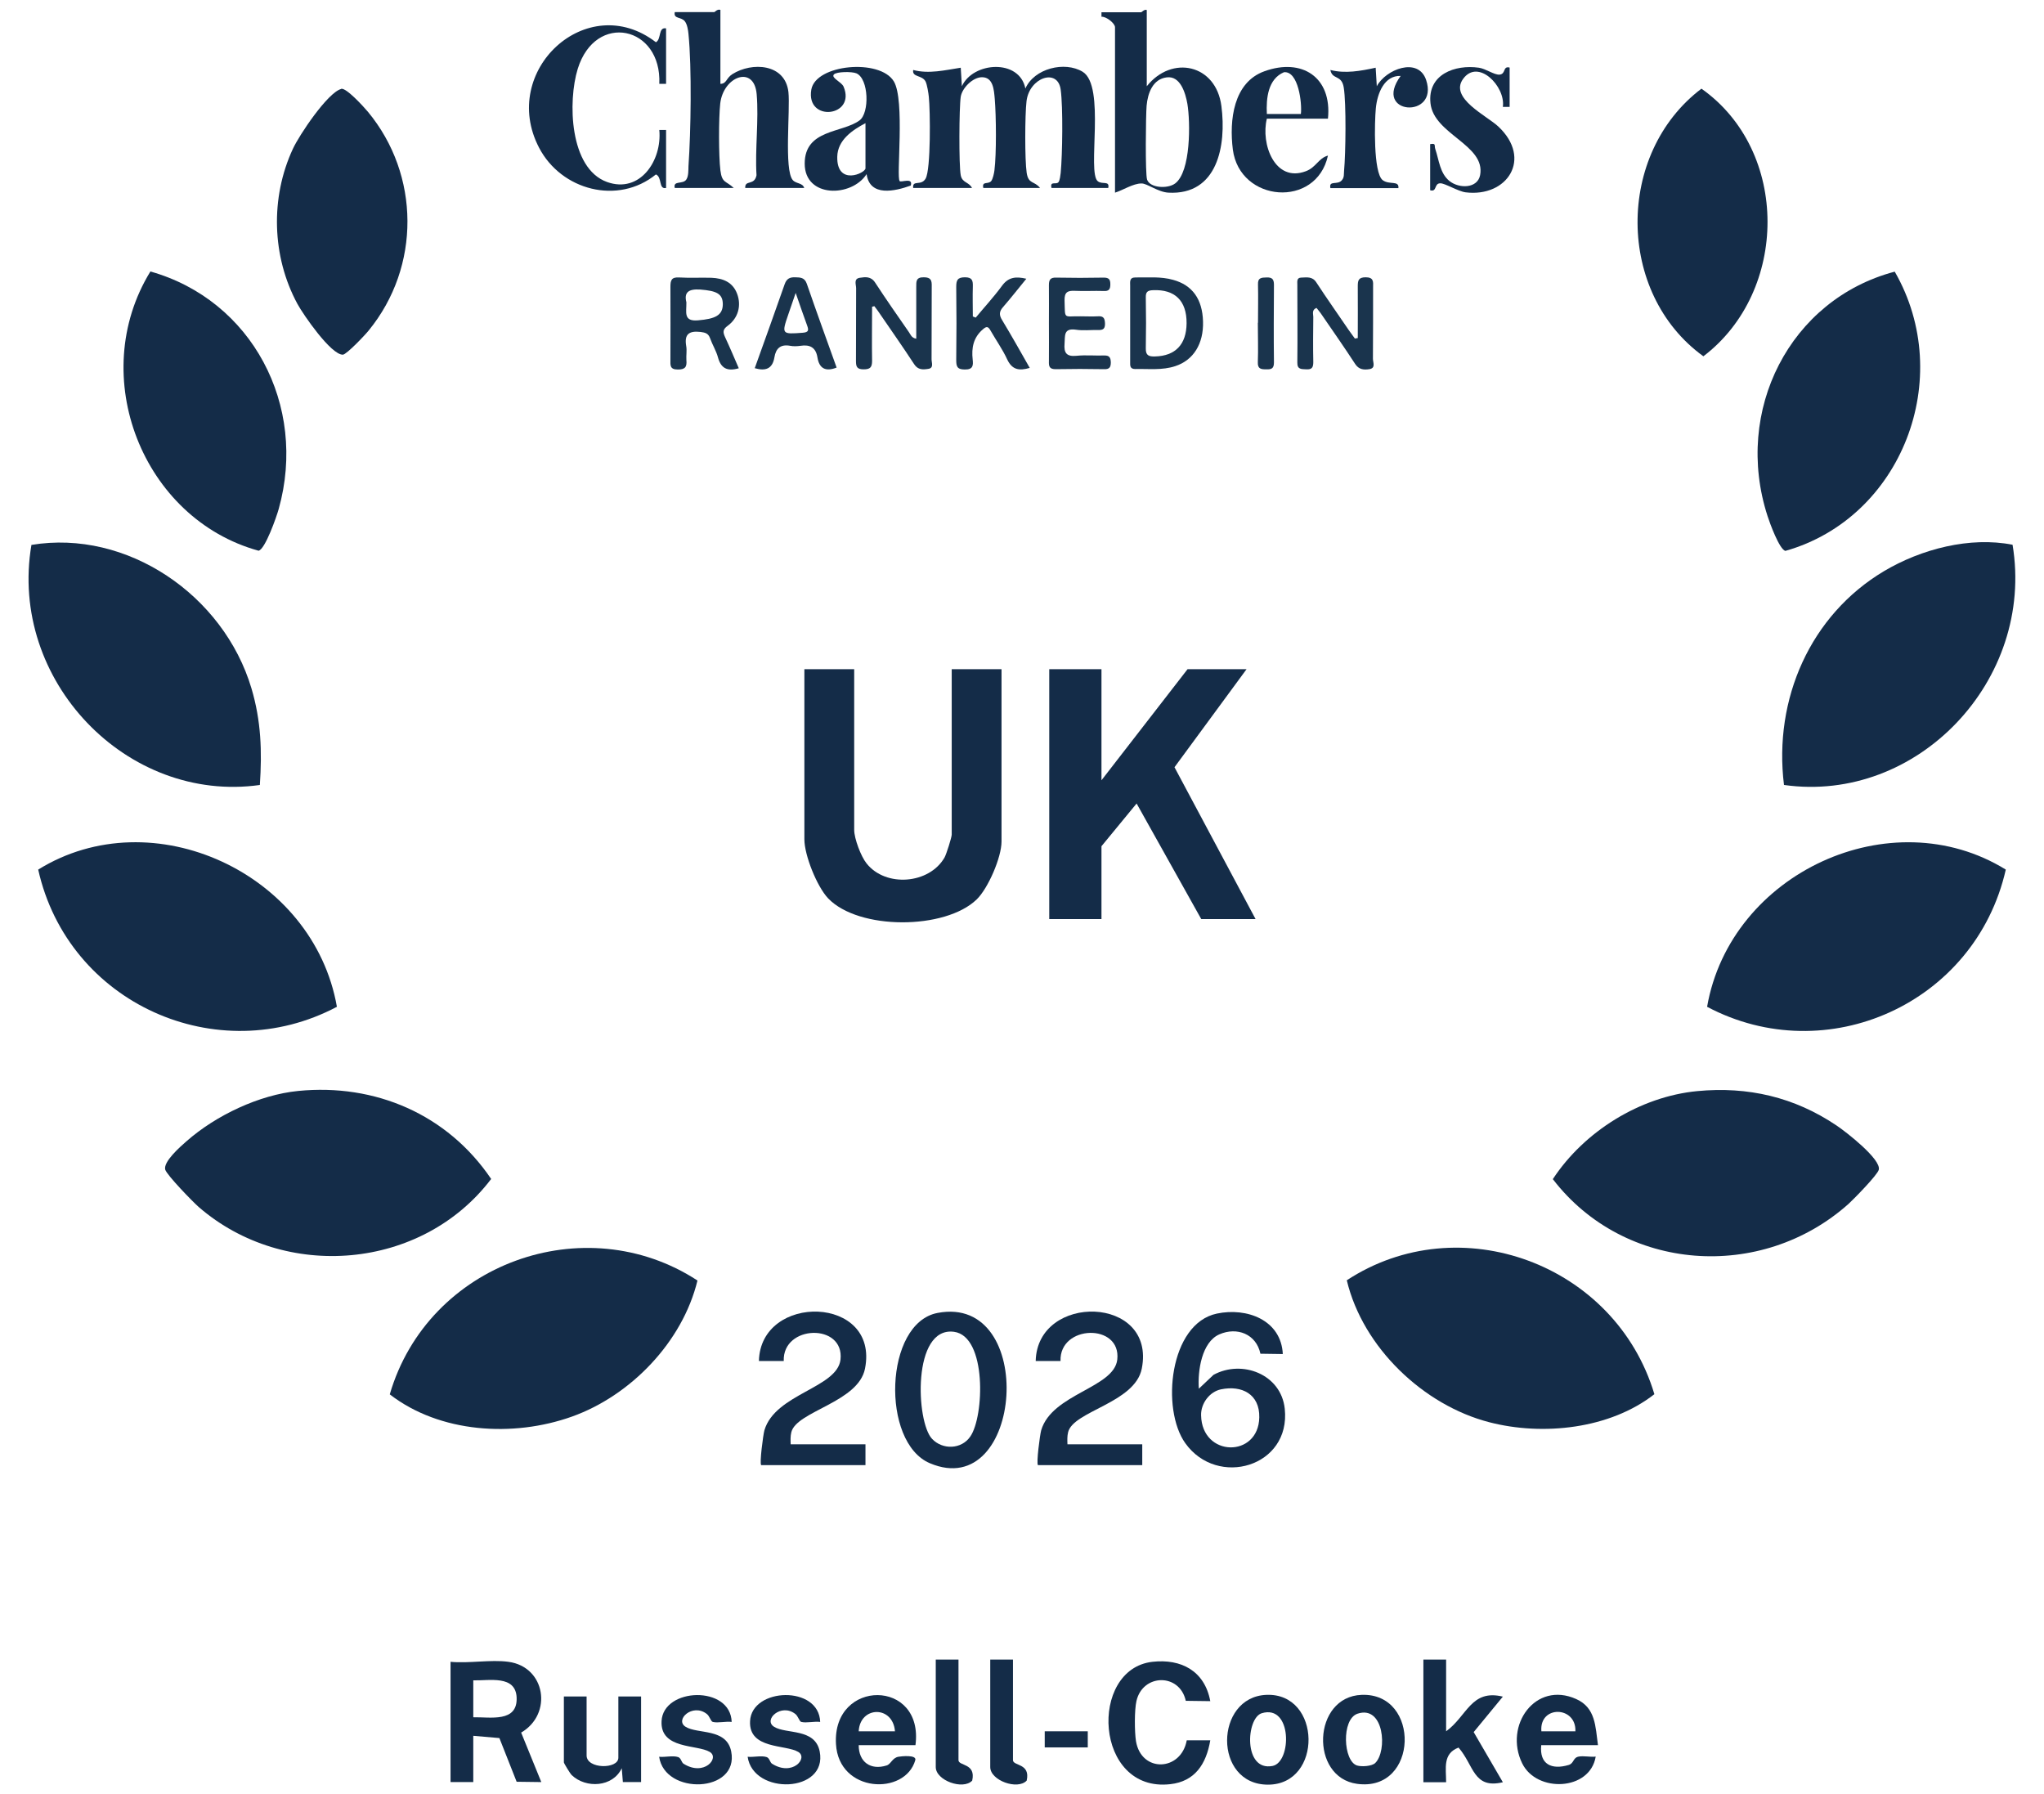 <?xml version="1.0" encoding="UTF-8"?>
<svg id="James_Carroll" data-name="James Carroll" xmlns="http://www.w3.org/2000/svg" viewBox="0 0 126.8 111.3">
  <defs>
    <style>
      .cls-1 {
        fill: #142c48;
      }

      .cls-2 {
        fill: #1a344d;
      }
    </style>
  </defs>
  <path class="cls-1" d="M124.85,33.79c1.39,8.4-5.91,16.07-14.18,14.9-.66-5.33,1.64-10.54,6.2-13.26,2.32-1.38,5.34-2.16,7.98-1.64Z"/>
  <path class="cls-1" d="M18.5,67.67c4.76-.47,9.25,1.44,11.97,5.46-4.3,5.66-12.8,6.36-18.13,1.75-.37-.32-1.99-1.99-2.09-2.33-.13-.49.93-1.42,1.32-1.76,1.83-1.61,4.51-2.88,6.93-3.12Z"/>
  <path class="cls-1" d="M16.13,48.69c-8.26,1.17-15.61-6.49-14.18-14.89,5.92-.98,11.92,3.1,13.65,8.9.6,2.02.66,3.9.52,5.99Z"/>
  <path class="cls-1" d="M43.27,79.42c-.93,3.83-4.15,7.15-7.79,8.45s-8.2,1.02-11.3-1.38c2.37-8.13,12.1-11.62,19.09-7.06Z"/>
  <path class="cls-1" d="M105.29,67.68c3.14-.3,6.03.37,8.65,2.14.54.36,2.78,2.09,2.61,2.74-.08.32-1.54,1.81-1.88,2.12-5.41,4.82-13.9,4.24-18.34-1.54,1.95-2.97,5.42-5.12,8.96-5.46Z"/>
  <path class="cls-1" d="M105.9,62.45c1.45-8.31,11.42-12.9,18.53-8.51-1.89,8.32-11.12,12.44-18.53,8.51Z"/>
  <path class="cls-1" d="M20.9,62.45c-7.39,3.92-16.67-.18-18.53-8.51,7.09-4.4,17.08.22,18.53,8.51Z"/>
  <path class="cls-1" d="M83.54,79.42c6.99-4.59,16.67-1.03,19.09,7.06-2.76,2.16-6.92,2.6-10.24,1.74-4.07-1.05-7.84-4.62-8.84-8.8Z"/>
  <path class="cls-1" d="M9.33,16.84c6.29,1.77,9.76,8.3,7.96,14.73-.13.47-.84,2.51-1.25,2.59-7.19-1.98-10.69-10.84-6.71-17.32Z"/>
  <path class="cls-1" d="M117.54,16.85c3.8,6.6.43,15.28-6.78,17.32-.37-.07-.98-1.75-1.11-2.16-2.12-6.54,1.38-13.44,7.89-15.16Z"/>
  <polygon class="cls-1" points="68.33 41.51 68.33 48.4 73.67 41.51 77.33 41.51 72.86 47.59 77.89 57.01 74.52 57.01 70.51 49.84 68.33 52.49 68.33 57.01 65.09 57.01 65.09 41.51 68.33 41.51"/>
  <path class="cls-1" d="M52.99,41.51v9.97c0,.53.42,1.65.77,2.08,1.19,1.5,3.9,1.28,4.84-.38.11-.2.44-1.24.44-1.41v-10.26h3.09v10.69c0,.98-.83,2.9-1.54,3.59-1.95,1.89-7.32,1.92-9.22-.07-.69-.73-1.47-2.67-1.47-3.66v-10.55h3.09Z"/>
  <path class="cls-1" d="M105.55,5.5c5.48,3.87,5.41,12.58.12,16.6-5.41-3.91-5.44-12.57-.12-16.6Z"/>
  <path class="cls-1" d="M21.16,5.51c.31-.09,1.4,1.11,1.66,1.42,3.25,3.92,3.28,9.61.06,13.56-.22.28-1.38,1.5-1.61,1.51-.73.02-2.45-2.47-2.82-3.15-1.59-2.94-1.69-6.59-.28-9.62.39-.85,2.15-3.48,2.99-3.71Z"/>
  <path class="cls-1" d="M56.65,11.66c-.06-.53.49-.1.77-.58.33-.57.29-4.24.2-5.07-.02-.23-.11-.77-.2-.95-.21-.42-.85-.25-.77-.72.97.26,1.98.01,2.95-.14l.07,1.15c.69-1.52,3.57-1.72,3.94.14.55-1.25,2.44-1.71,3.55-1.04,1.45.88.26,6.24.94,6.79.28.23.75-.06.65.42h-3.52c-.11-.47.3-.17.44-.37.08-.12.11-.4.13-.56.11-1.14.15-4.08,0-5.17-.18-1.36-1.95-.75-2.12.72-.1.85-.11,3.63.01,4.44.11.72.48.49.83.94h-3.52c-.1-.45.3-.2.49-.43.1-.12.18-.49.2-.66.13-1.03.11-3.37.02-4.44-.05-.55-.09-1.33-.78-1.34-.57-.01-1.24.66-1.33,1.21-.1.67-.12,4.25,0,4.87.09.48.51.41.7.79h-3.66Z"/>
  <path class="cls-1" d="M44.69.61v4.59c.39,0,.35-.35.74-.6,1.22-.77,3.28-.66,3.48,1.11.12,1.11-.28,4.83.27,5.46.21.24.61.16.71.49h-3.66c-.03-.53.57-.12.7-.79-.1-1.62.15-3.43.01-5.03-.16-1.83-2.07-1.1-2.26.58-.1.92-.1,3.24.01,4.15.1.8.34.63.83,1.09h-3.66c-.12-.49.51-.2.72-.53.14-.22.12-.57.13-.83.15-2.13.21-6.11,0-8.19-.02-.23-.08-.6-.22-.78-.23-.31-.72-.13-.63-.58h2.46s.2-.2.35-.14Z"/>
  <path class="cls-1" d="M71.14.61v4.74c1.56-1.96,4.3-1.36,4.63,1.23.32,2.45-.24,5.54-3.29,5.37-.66-.04-1.32-.58-1.67-.57-.52,0-1.15.42-1.64.57V1.69c0-.25-.56-.68-.84-.65v-.28s2.46,0,2.46,0c.04,0,.2-.2.35-.14ZM72.37,4.8c-.86.11-1.17.98-1.24,1.76-.05.6-.09,4.22.03,4.58.17.52,1.27.59,1.74.24.98-.73.95-3.8.76-4.94-.12-.68-.44-1.75-1.28-1.64Z"/>
  <path class="cls-1" d="M79.58,83.99l-1.39-.02c-.26-1.23-1.46-1.68-2.55-1.2s-1.35,2.26-1.27,3.37l.91-.86c1.76-.96,4.19-.05,4.42,2.1.39,3.61-4.18,4.93-6.17,2.14-1.51-2.11-.99-7.42,1.96-8.04,1.85-.39,3.99.39,4.09,2.52ZM75.74,86.18c-.71.15-1.25.88-1.23,1.61.05,2.61,3.56,2.65,3.61.13.03-1.44-1.08-2.01-2.38-1.74Z"/>
  <path class="cls-1" d="M58.16,81.44c6.22-1.19,5.33,11.79-.48,9.32-3.04-1.29-2.83-8.69.48-9.32ZM57.82,89.25c.65.69,1.82.66,2.37-.14.87-1.24,1.04-6.23-1.01-6.5-2.6-.34-2.36,5.59-1.36,6.64Z"/>
  <path class="cls-1" d="M64.39,90.88c-.11-.11.12-1.87.2-2.16.67-2.27,4.51-2.62,4.72-4.38.26-2.28-3.6-2.18-3.52.08h-1.54c.1-4.24,7.49-4.08,6.58.48-.43,2.13-4.25,2.62-4.57,3.94-.06.25-.05.5-.04.75h4.64v1.29h-6.47Z"/>
  <path class="cls-1" d="M47.22,90.88c-.11-.11.12-1.87.2-2.16.67-2.27,4.51-2.62,4.72-4.38.26-2.28-3.6-2.18-3.52.08h-1.54c.1-4.24,7.49-4.08,6.58.48-.42,2.09-4.25,2.63-4.57,3.94-.06.25-.05.5-.04.75h4.64v1.29h-6.47Z"/>
  <path class="cls-1" d="M41.32,11.66c-.48.1-.23-.67-.63-.84-2.35,1.91-5.87.99-7.25-1.66-2.49-4.77,2.98-9.83,7.25-6.54.35-.19.13-.95.63-.86v3.44h-.42c.16-3.59-3.96-4.48-5.06-.93-.62,2.01-.52,6.18,1.82,7.02,2.04.73,3.42-1.33,3.24-3.23h.42v3.59Z"/>
  <path class="cls-1" d="M55.8,11.23c.1.11.86-.25.7.28-.97.35-2.54.72-2.74-.71-.93,1.45-3.84,1.49-3.84-.65s2.33-1.89,3.4-2.68c.63-.46.58-2.58-.19-2.92-.28-.12-1.24-.11-1.4.07-.19.21.47.46.6.75.8,1.88-2.35,2.24-2,.19.27-1.58,4.26-1.94,5.12-.51.7,1.16.14,5.95.36,6.17ZM53.69,7.64c-.8.42-1.73,1.04-1.75,2.08-.04,1.84,1.75,1.02,1.75.72v-2.8Z"/>
  <path class="cls-1" d="M31.54,103.08c2.31.31,2.76,3.24.79,4.39l1.25,3.07-1.53-.02-1.07-2.71-1.62-.14v2.87h-1.41v-7.46c1.12.11,2.5-.15,3.59,0ZM29.36,106.52c1.06-.02,2.75.34,2.69-1.22-.06-1.42-1.71-1.04-2.69-1.07v2.3Z"/>
  <path class="cls-1" d="M82.39,7.36h-3.8c-.39,1.56.49,3.99,2.42,3.26.64-.24.77-.8,1.37-.97-.72,3.29-5.47,2.91-5.9-.37-.23-1.82.03-4.17,1.96-4.86,2.32-.84,4.2.36,3.94,2.94ZM80.7,7.07c.08-.66-.15-2.68-1.05-2.59-.99.42-1.11,1.61-1.06,2.59h2.11Z"/>
  <path class="cls-1" d="M75.08,105.52l-1.52-.02c-.38-1.73-2.67-1.69-3.06.01-.13.56-.12,1.91-.03,2.49.33,1.98,2.8,1.88,3.15-.05h1.46c-.25,1.47-.95,2.55-2.48,2.72-4.72.54-5.08-7.14-1.11-7.59,1.78-.2,3.24.56,3.59,2.44Z"/>
  <path class="cls-1" d="M88.72,8.94c.39-.07.24.08.32.31.23.67.28,1.5.88,1.98s1.74.47,1.9-.37c.35-1.88-2.88-2.52-3.08-4.46-.19-1.79,1.52-2.41,3-2.2.43.06.95.45,1.28.43.42-.04.19-.55.63-.44v2.44h-.42c.18-1.27-1.54-3.03-2.47-1.73-.86,1.19,1.48,2.28,2.19,2.95,2.13,2,.55,4.4-2.03,4.08-.47-.06-1.29-.57-1.57-.56-.4,0-.19.56-.63.43v-2.87Z"/>
  <path class="cls-1" d="M82.53,11.66c-.1-.5.45-.15.72-.49.15-.18.11-.37.13-.58.1-1.05.14-4.18-.02-5.16-.13-.82-.71-.46-.83-1.09.92.24,1.89.06,2.81-.14l.07,1.15c.55-1.05,2.57-1.84,3.06-.39.82,2.44-3.36,2.18-1.58-.25-1.01-.04-1.45,1.07-1.54,2.01-.08.82-.16,3.99.42,4.45.41.32,1.04,0,.98.5h-4.22Z"/>
  <path class="cls-1" d="M89.71,102.94v4.45c1.31-.95,1.55-2.63,3.52-2.15l-1.81,2.2,1.81,3.11c-1.84.44-1.79-1.06-2.75-2.15-.99.38-.77,1.27-.77,2.15h-1.41v-7.61h1.41Z"/>
  <path class="cls-1" d="M99.13,108.25h-3.52c-.12,1.2.65,1.54,1.7,1.23.34-.1.26-.45.62-.52.32-.06.72.04,1.06,0-.35,2.13-3.66,2.26-4.56.42-1.15-2.35.82-5.13,3.35-3.99,1.21.54,1.19,1.7,1.35,2.86ZM95.62,107.39h2.11c.06-1.58-2.25-1.63-2.11,0Z"/>
  <path class="cls-1" d="M56.79,108.25h-3.52c0,1.05.74,1.57,1.73,1.26.27-.08.35-.47.73-.54.16-.03,1.15-.14,1.05.21-.63,2.21-4.75,2.05-4.92-1-.23-4.06,5.48-4.06,4.93.08ZM55.52,107.39c-.13-1.62-2.17-1.57-2.25,0h2.25Z"/>
  <path class="cls-1" d="M84.47,105.13c3.67-.14,3.54,6.04-.28,5.52-2.95-.4-2.77-5.41.28-5.52ZM85.31,109.36c.77-.74.56-3.62-1.1-3.06-1.01.35-.88,2.94-.03,3.21.28.09.92.05,1.13-.15Z"/>
  <path class="cls-1" d="M36.39,105.23v3.66c0,.85,1.97.86,1.97.14v-3.8h1.41v5.31h-1.13s-.07-.86-.07-.86c-.55,1.18-2.22,1.27-3.1.43-.1-.09-.49-.74-.49-.79v-4.09h1.41Z"/>
  <path class="cls-1" d="M78.56,105.13c3.43-.14,3.51,5.57.1,5.57s-3.32-5.44-.1-5.57ZM78.27,106.27c-.97.3-1.15,3.62.67,3.27,1.2-.23,1.23-3.85-.67-3.27Z"/>
  <path class="cls-1" d="M45.39,106.81c-.35-.05-.85.08-1.17,0-.13-.03-.19-.36-.38-.5-.88-.68-2,.37-1.31.8.75.47,2.54.07,2.83,1.53.51,2.58-4.12,2.74-4.47.33.36.04.85-.09,1.18.02.18.06.2.32.33.41,1.28.81,2.26-.36,1.63-.73-.78-.47-3.08-.15-2.99-1.91.1-2.09,4.29-2.24,4.35.06Z"/>
  <path class="cls-1" d="M50.88,106.81c-.35-.05-.85.08-1.17,0-.13-.03-.19-.36-.38-.5-.88-.68-2,.37-1.31.8.75.47,2.54.07,2.83,1.53.51,2.58-4.12,2.74-4.47.33.36.04.85-.09,1.18.02.18.06.2.32.33.41,1.28.81,2.26-.36,1.63-.73-.78-.47-3.08-.15-2.99-1.91.1-2.09,4.29-2.24,4.35.06Z"/>
  <path class="cls-1" d="M59.46,102.94v6.24c0,.37,1.1.18.85,1.27-.57.6-2.26-.01-2.26-.84v-6.67h1.41Z"/>
  <path class="cls-1" d="M62.84,102.94v6.24c0,.37,1.1.18.85,1.27-.57.6-2.26-.01-2.26-.84v-6.67h1.41Z"/>
  <rect class="cls-1" x="64.81" y="107.39" width="2.67" height="1"/>
  <g>
    <path class="cls-2" d="M84.23,20.98c0-1.07.01-2.14,0-3.21,0-.36.03-.57.49-.57.49,0,.47.26.46.6,0,1.49,0,2.97-.01,4.46,0,.22.19.58-.23.64-.33.05-.64.03-.87-.32-.69-1.06-1.42-2.1-2.14-3.15-.08-.11-.17-.22-.26-.33-.31.12-.2.38-.2.56-.01.93-.02,1.87,0,2.8,0,.34-.09.47-.44.45-.3-.02-.56.02-.55-.43.02-1.61,0-3.21,0-4.82,0-.18-.05-.43.23-.44.35-.01.7-.09.95.3.65,1,1.35,1.98,2.02,2.97.12.17.25.34.37.51.05-.01.11-.02.16-.03Z"/>
    <path class="cls-2" d="M54.1,19.04c0,1.11-.02,2.23,0,3.34,0,.41-.12.53-.53.53-.41,0-.47-.17-.47-.51.01-1.51,0-3.02.01-4.52,0-.23-.17-.59.23-.65.34-.05.69-.1.95.3.68,1.04,1.39,2.06,2.1,3.08.1.14.15.35.45.4,0-1.09,0-2.15,0-3.22,0-.33-.02-.6.47-.59.45,0,.5.2.49.57-.01,1.51,0,3.02-.01,4.52,0,.21.15.54-.2.59-.32.05-.64.08-.88-.29-.73-1.12-1.51-2.22-2.26-3.32-.07-.1-.14-.19-.21-.28-.05.01-.1.03-.15.04Z"/>
    <path class="cls-2" d="M70.11,20.09c0-.79,0-1.58,0-2.37,0-.23-.06-.51.32-.51.79.01,1.58-.07,2.35.15,1.19.33,1.81,1.19,1.85,2.58.04,1.38-.59,2.4-1.72,2.77-.81.27-1.66.16-2.49.18-.34,0-.31-.23-.31-.44,0-.79,0-1.58,0-2.37ZM73.61,20.05c.01-1.4-.73-2.11-2.08-2.05-.34.01-.46.11-.45.45.02,1.05.02,2.11,0,3.16-.01.45.2.51.57.5,1.26-.03,1.95-.74,1.96-2.06Z"/>
    <path class="cls-2" d="M45.84,22.84c-.74.22-1.12-.01-1.3-.67-.11-.41-.35-.79-.49-1.19-.11-.3-.29-.35-.59-.39-.71-.08-1.02.13-.89.88.05.28-.01.57.01.86.04.41-.06.6-.54.59-.5,0-.45-.28-.45-.6,0-1.51.01-3.01,0-4.52,0-.41.06-.62.54-.59.67.04,1.34,0,2.01.02.71.03,1.32.27,1.59,1,.27.72.07,1.5-.59,1.98-.32.23-.29.41-.16.7.29.62.56,1.26.85,1.93ZM42.58,18.76c.01.61-.2,1.19.72,1.11,1.07-.09,1.53-.31,1.54-.99,0-.66-.38-.84-1.4-.92-.75-.05-1.01.19-.86.79Z"/>
    <path class="cls-2" d="M60.53,19.7c.54-.65,1.12-1.28,1.62-1.96.39-.54.84-.61,1.52-.45-.51.62-.96,1.2-1.44,1.75-.25.28-.26.5-.06.82.58.96,1.13,1.94,1.71,2.96-.65.19-1.09.13-1.4-.53-.29-.63-.7-1.2-1.04-1.8-.15-.26-.25-.25-.47-.06-.59.51-.71,1.15-.63,1.87.04.36.03.63-.49.62-.49,0-.53-.21-.53-.6.02-1.51.02-3.02,0-4.52,0-.41.07-.6.54-.6.45,0,.5.2.49.57-.02.62,0,1.24,0,1.86l.2.08Z"/>
    <path class="cls-2" d="M65.07,20.05c0-.79.01-1.58,0-2.37,0-.34.1-.47.45-.46.98.02,1.97.02,2.95,0,.33,0,.41.12.41.42,0,.3-.09.43-.41.41-.6-.02-1.2.02-1.8-.01-.45-.02-.64.09-.63.59.04,1.22-.09.97.99.99.36,0,.72.02,1.08,0,.37-.03.43.15.44.47,0,.34-.16.39-.45.38-.45-.01-.92.05-1.36-.02-.78-.11-.66.39-.7.86-.05.58.12.82.74.76.57-.06,1.15,0,1.72-.02.33-.01.4.14.41.43,0,.3-.09.43-.41.42-1.01-.02-2.01-.02-3.02,0-.39,0-.42-.19-.41-.49.01-.79,0-1.58,0-2.37Z"/>
    <path class="cls-2" d="M46.82,22.84c.63-1.75,1.25-3.48,1.86-5.22.12-.33.31-.43.64-.42.32.01.59,0,.73.4.6,1.74,1.23,3.47,1.85,5.2-.68.27-1.08.06-1.19-.63-.1-.62-.47-.81-1.05-.72-.21.03-.44.04-.64,0-.6-.11-.89.16-.98.72-.12.71-.55.86-1.21.67ZM49.36,18.17c-.2.58-.33.96-.46,1.34-.42,1.22-.4,1.23.9,1.13.38-.03.37-.17.27-.45-.22-.6-.43-1.21-.71-2.02Z"/>
    <path class="cls-2" d="M78.04,20.02c0-.79.02-1.58,0-2.37-.02-.44.23-.43.54-.44.34-.01.45.11.45.46-.01,1.6-.02,3.21,0,4.81,0,.37-.14.44-.47.43-.33,0-.55-.02-.53-.45.03-.81,0-1.63,0-2.44Z"/>
  </g>
</svg>